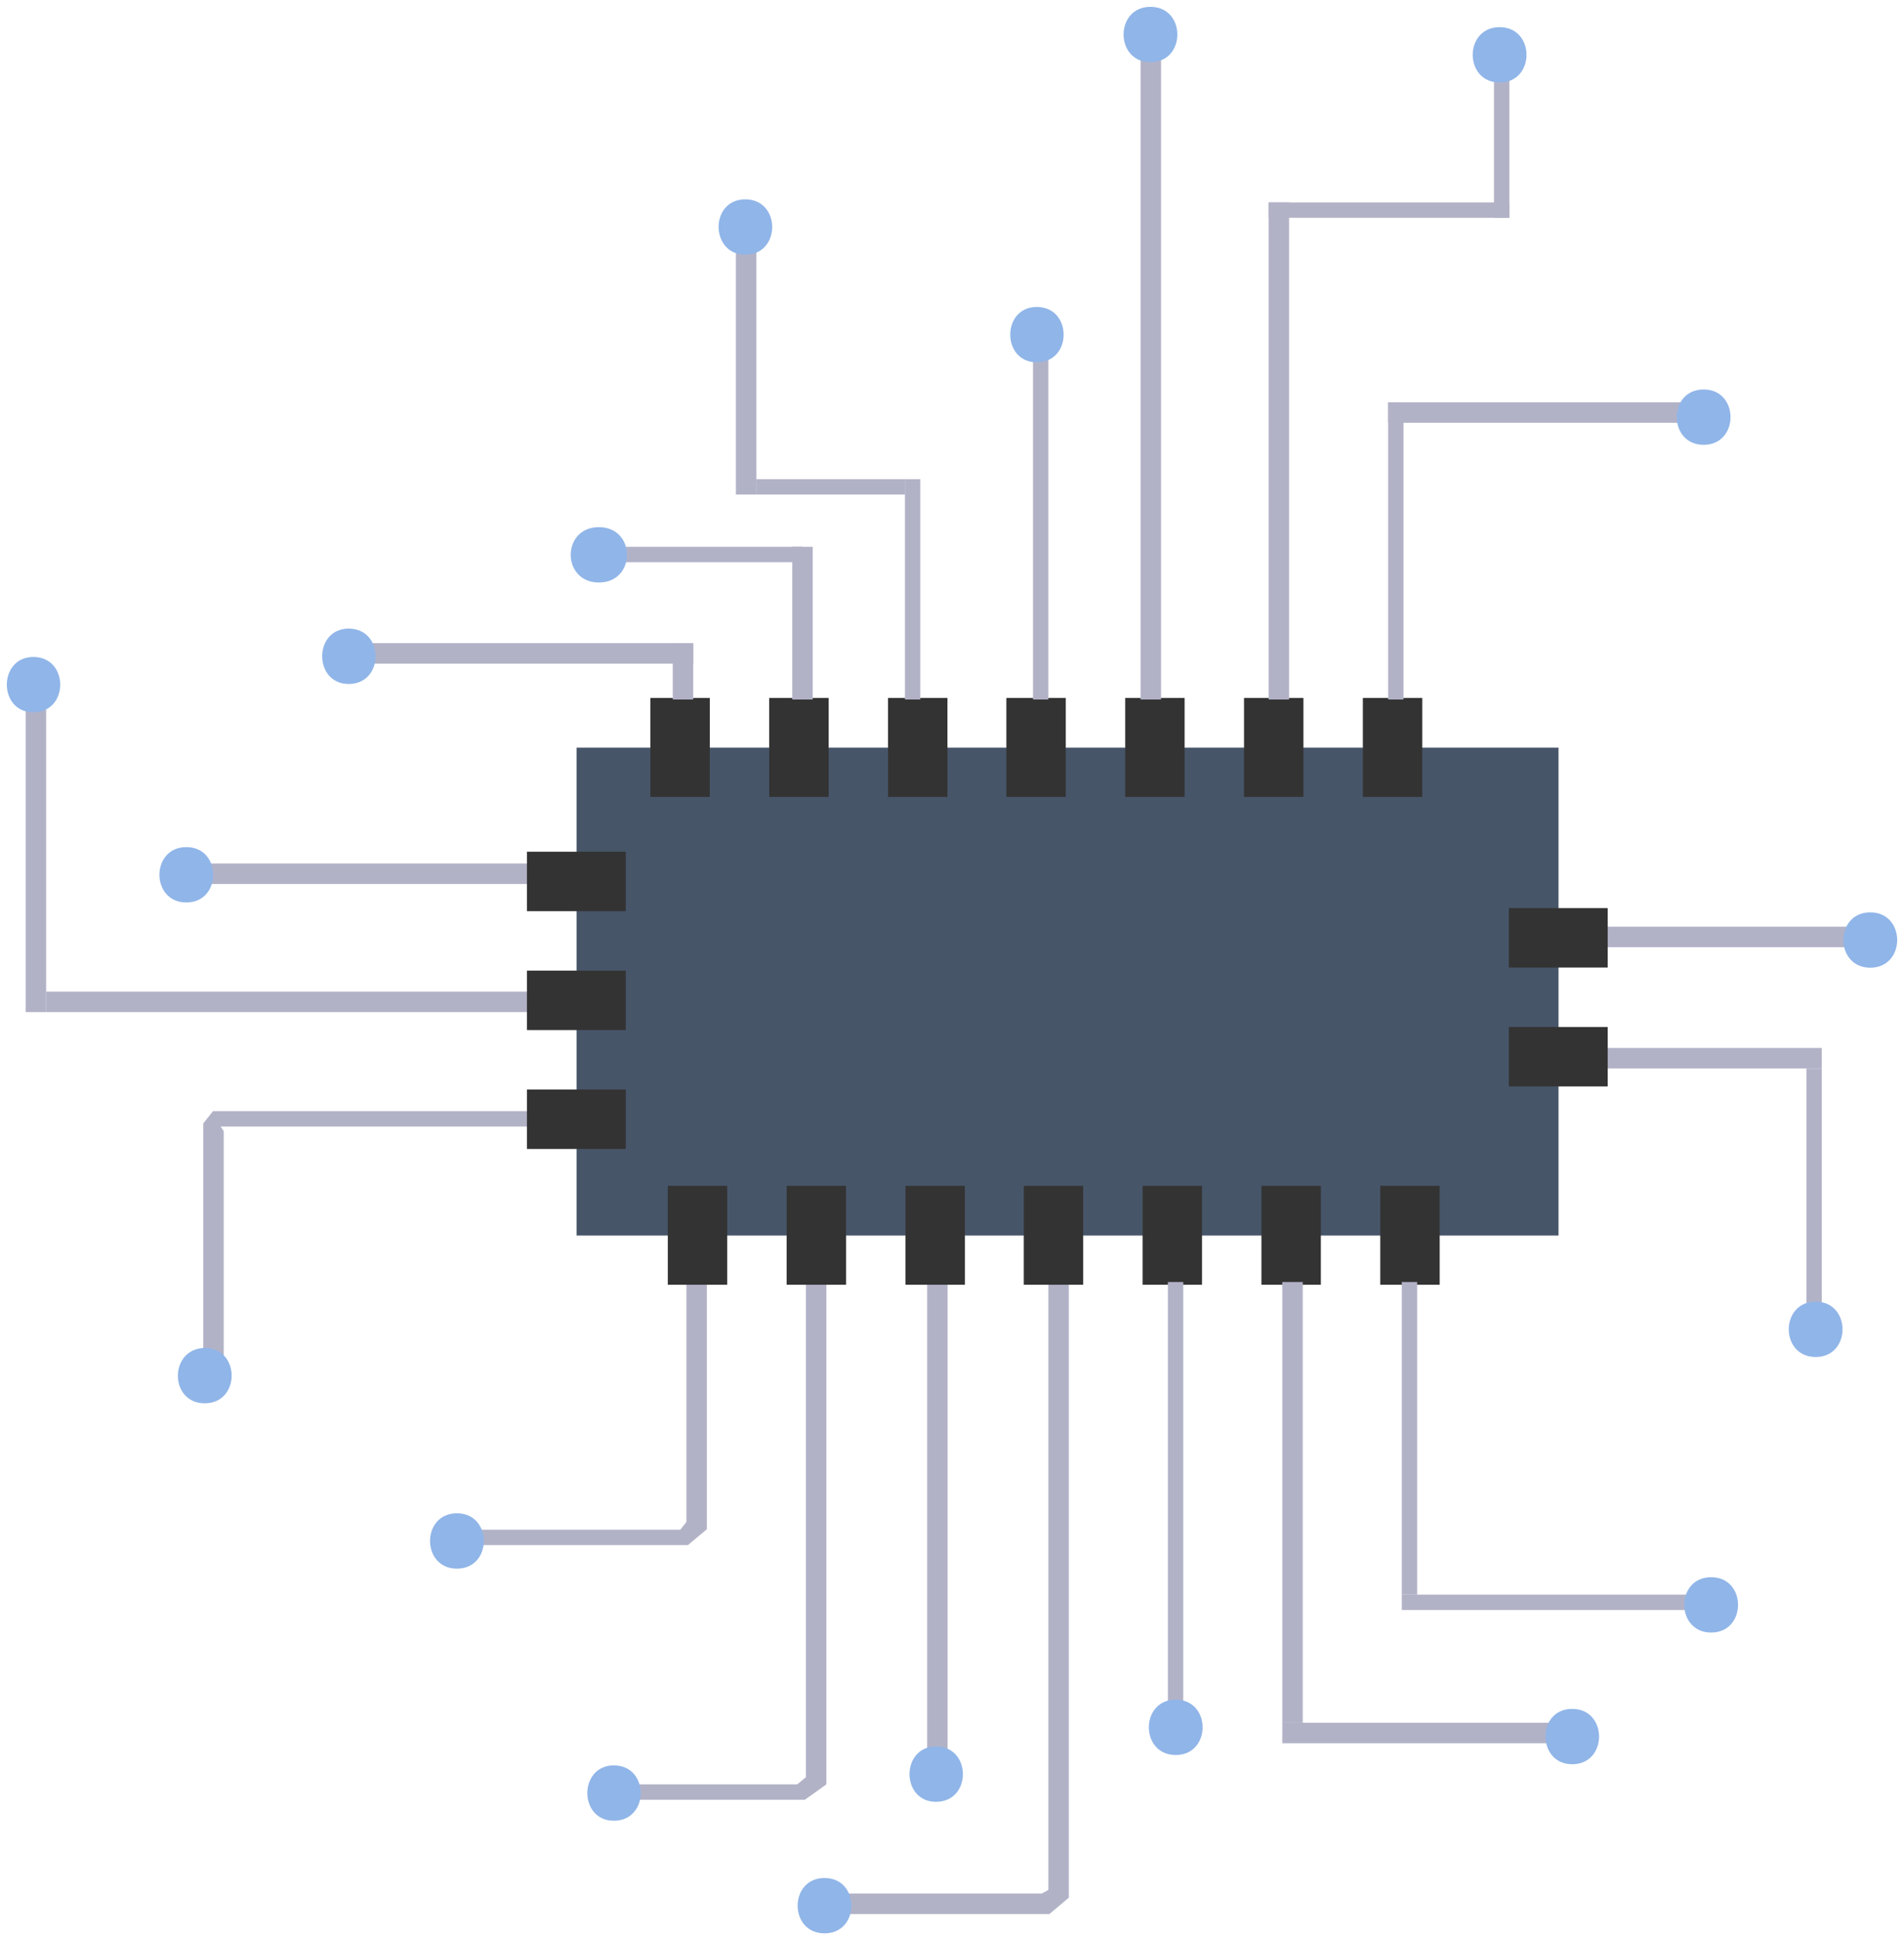 <?xml version="1.0" encoding="utf-8"?>
<!-- Generator: Adobe Illustrator 16.0.0, SVG Export Plug-In . SVG Version: 6.00 Build 0)  -->
<svg version="1.2" baseProfile="tiny" id="Layer_1" xmlns="http://www.w3.org/2000/svg" xmlns:xlink="http://www.w3.org/1999/xlink"
	 x="0px" y="0px" width="278.793px" height="283.95px" viewBox="460.744 157.875 278.793 283.95" xml:space="preserve">
<rect x="694.25" y="293.5" fill="#B2B2C7" width="40.5" height="3"/>
<rect x="695.25" y="311.25" fill="#B2B2C7" width="32.25" height="3"/>
<rect x="725.25" y="314.25" fill="#B2B2C7" width="2.25" height="37.5"/>
<polygon fill="#B2B2C7" points="614.4,438 582,438 582,435 613.275,435 614.25,434.475 614.25,343.5 617.25,343.5 617.25,435.6 "/>
<rect x="596.5" y="343.5" fill="#B2B2C7" width="3" height="72.75"/>
<polygon fill="#B2B2C7" points="578.6,421.27 551.75,421.27 551.75,419.02 577.475,419.02 578.75,417.97 578.75,332.77 
	581.75,332.77 581.75,419.02 "/>
<polygon fill="#B2B2C7" points="561.475,384 529,384 529,381.75 560.35,381.75 561.25,380.625 561.25,341.25 564.25,341.25 
	564.25,381.675 "/>
<rect x="487.5" y="284.25" fill="#B2B2C7" width="54" height="3"/>
<rect x="467.5" y="303" fill="#B2B2C7" width="78" height="3"/>
<rect x="464.5" y="257.25" fill="#B2B2C7" width="3" height="48.75"/>
<polygon fill="#B2B2C7" points="493.5,358 490.5,358 490.5,322.3 491.925,320.5 544.5,320.5 544.5,322.75 493.05,322.75 
	493.5,323.425 "/>
<rect x="545.175" y="267.3" fill="#475569" width="143.775" height="71.4"/>
<path fill="#333333" d="M671.55,345.9h-8.7v-14.476h8.7V345.9z M654.15,345.9h-8.7v-14.476h8.7V345.9z M636.75,345.9h-8.7v-14.476
	h8.7V345.9z M619.35,345.9h-8.699v-14.476h8.699V345.9z M602.025,345.9h-8.7v-14.476h8.7V345.9z M584.625,345.9h-8.7v-14.476h8.7
	V345.9z M567.225,345.9h-8.699v-14.476h8.699V345.9z M552.375,326.025H537.9v-8.7h14.475V326.025z M696.15,316.875h-14.476v-8.7
	h14.476V316.875z M552.375,308.625H537.9v-8.7h14.475V308.625z M696.15,299.475h-14.476v-8.7h14.476V299.475z M552.375,291.225
	H537.9v-8.7h14.475V291.225z M669,274.5h-8.7v-14.475h8.7V274.5z M651.6,274.5H642.9v-14.475h8.699V274.5z M634.2,274.5h-8.7
	v-14.475h8.7V274.5z M616.8,274.5h-8.7v-14.475h8.7V274.5z M599.475,274.5h-8.699v-14.475h8.699V274.5z M582.075,274.5h-8.7v-14.475
	h8.7V274.5z M564.675,274.5h-8.7v-14.475h8.7V274.5z"/>
<rect x="664" y="216.75" fill="#B2B2C7" width="2.25" height="43.5"/>
<rect x="664" y="216.75" fill="#B2B2C7" width="45.75" height="3"/>
<rect x="646.5" y="187.5" fill="#B2B2C7" width="3" height="72.75"/>
<rect x="646.5" y="187.5" fill="#B2B2C7" width="35.25" height="2.25"/>
<rect x="679.5" y="165.75" fill="#B2B2C7" width="2.25" height="24"/>
<rect x="627.75" y="162.75" fill="#B2B2C7" width="3" height="97.5"/>
<rect x="612" y="206.25" fill="#B2B2C7" width="2.25" height="54"/>
<rect x="593.25" y="228" fill="#B2B2C7" width="2.25" height="32.25"/>
<rect x="571.5" y="228" fill="#B2B2C7" width="21.75" height="2.25"/>
<rect x="568.5" y="189.75" fill="#B2B2C7" width="3" height="40.5"/>
<rect x="576.75" y="237.9" fill="#B2B2C7" width="3" height="22.35"/>
<rect x="550.001" y="237.9" fill="#B2B2C7" width="28.249" height="2.25"/>
<rect x="559.25" y="252" fill="#B2B2C7" width="3" height="8.25"/>
<rect x="511.25" y="252" fill="#B2B2C7" width="51" height="3"/>
<rect x="666" y="345.5" fill="#B2B2C7" width="2.25" height="45.75"/>
<rect x="666" y="391.25" fill="#B2B2C7" width="45.75" height="2.25"/>
<rect x="648.5" y="345.5" fill="#B2B2C7" width="3" height="64.5"/>
<rect x="648.5" y="410" fill="#B2B2C7" width="43.5" height="3"/>
<rect x="631.75" y="345.5" fill="#B2B2C7" width="2.25" height="64.5"/>
<path fill="#90B5E8" d="M734.6,299.5c5.25,0,5.25-8.1,0-8.1S729.35,299.5,734.6,299.5z"/>
<path fill="#90B5E8" d="M726.6,356.475c5.25,0,5.25-8.1,0-8.1S721.35,356.475,726.6,356.475z"/>
<path fill="#90B5E8" d="M597.8,421.575c5.25,0,5.25-8.101,0-8.101C592.625,413.475,592.625,421.575,597.8,421.575z"/>
<path fill="#90B5E8" d="M581.475,440.825c5.25,0,5.25-8.101,0-8.101S576.225,440.825,581.475,440.825z"/>
<path fill="#90B5E8" d="M550.625,424.345c5.25,0,5.25-8.101,0-8.101C545.45,416.244,545.45,424.345,550.625,424.345z"/>
<path fill="#90B5E8" d="M527.65,387.45c5.25,0,5.25-8.101,0-8.101S522.4,387.45,527.65,387.45z"/>
<path fill="#90B5E8" d="M465.625,262.125c5.25,0,5.25-8.1,0-8.1C460.45,254.025,460.45,262.125,465.625,262.125z"/>
<path fill="#90B5E8" d="M488.025,289.95c5.25,0,5.25-8.1,0-8.1S482.775,289.95,488.025,289.95z"/>
<path fill="#90B5E8" d="M490.725,363.25c5.25,0,5.25-8.1,0-8.1C485.475,355.225,485.475,363.25,490.725,363.25z"/>
<path fill="#90B5E8" d="M710.2,222.975c5.25,0,5.25-8.1,0-8.1S704.95,222.975,710.2,222.975z"/>
<path fill="#90B5E8" d="M680.325,169.95c5.25,0,5.25-8.1,0-8.1S675.075,169.95,680.325,169.95z"/>
<path fill="#90B5E8" d="M511.8,257.975c5.25,0,5.25-8.1,0-8.1C506.625,249.875,506.625,257.975,511.8,257.975z"/>
<path fill="#90B5E8" d="M548.432,243.125c5.493,0,5.493-8.1,0-8.1S542.939,243.125,548.432,243.125z"/>
<path fill="#90B5E8" d="M569.875,195.15c5.25,0,5.25-8.1,0-8.1S564.7,195.15,569.875,195.15z"/>
<path fill="#90B5E8" d="M612.55,210.9c5.25,0,5.25-8.1,0-8.1C607.375,202.8,607.375,210.9,612.55,210.9z"/>
<path fill="#90B5E8" d="M629.2,166.975c5.25,0,5.25-8.1,0-8.1S623.95,166.975,629.2,166.975z"/>
<path fill="#90B5E8" d="M711.3,396.8c5.25,0,5.25-8.1,0-8.1S706.05,396.8,711.3,396.8z"/>
<path fill="#90B5E8" d="M690.95,416.075c5.25,0,5.25-8.101,0-8.101S685.775,416.075,690.95,416.075z"/>
<path fill="#90B5E8" d="M632.9,414.725c5.25,0,5.25-8.1,0-8.1S627.65,414.725,632.9,414.725z"/>
</svg>
